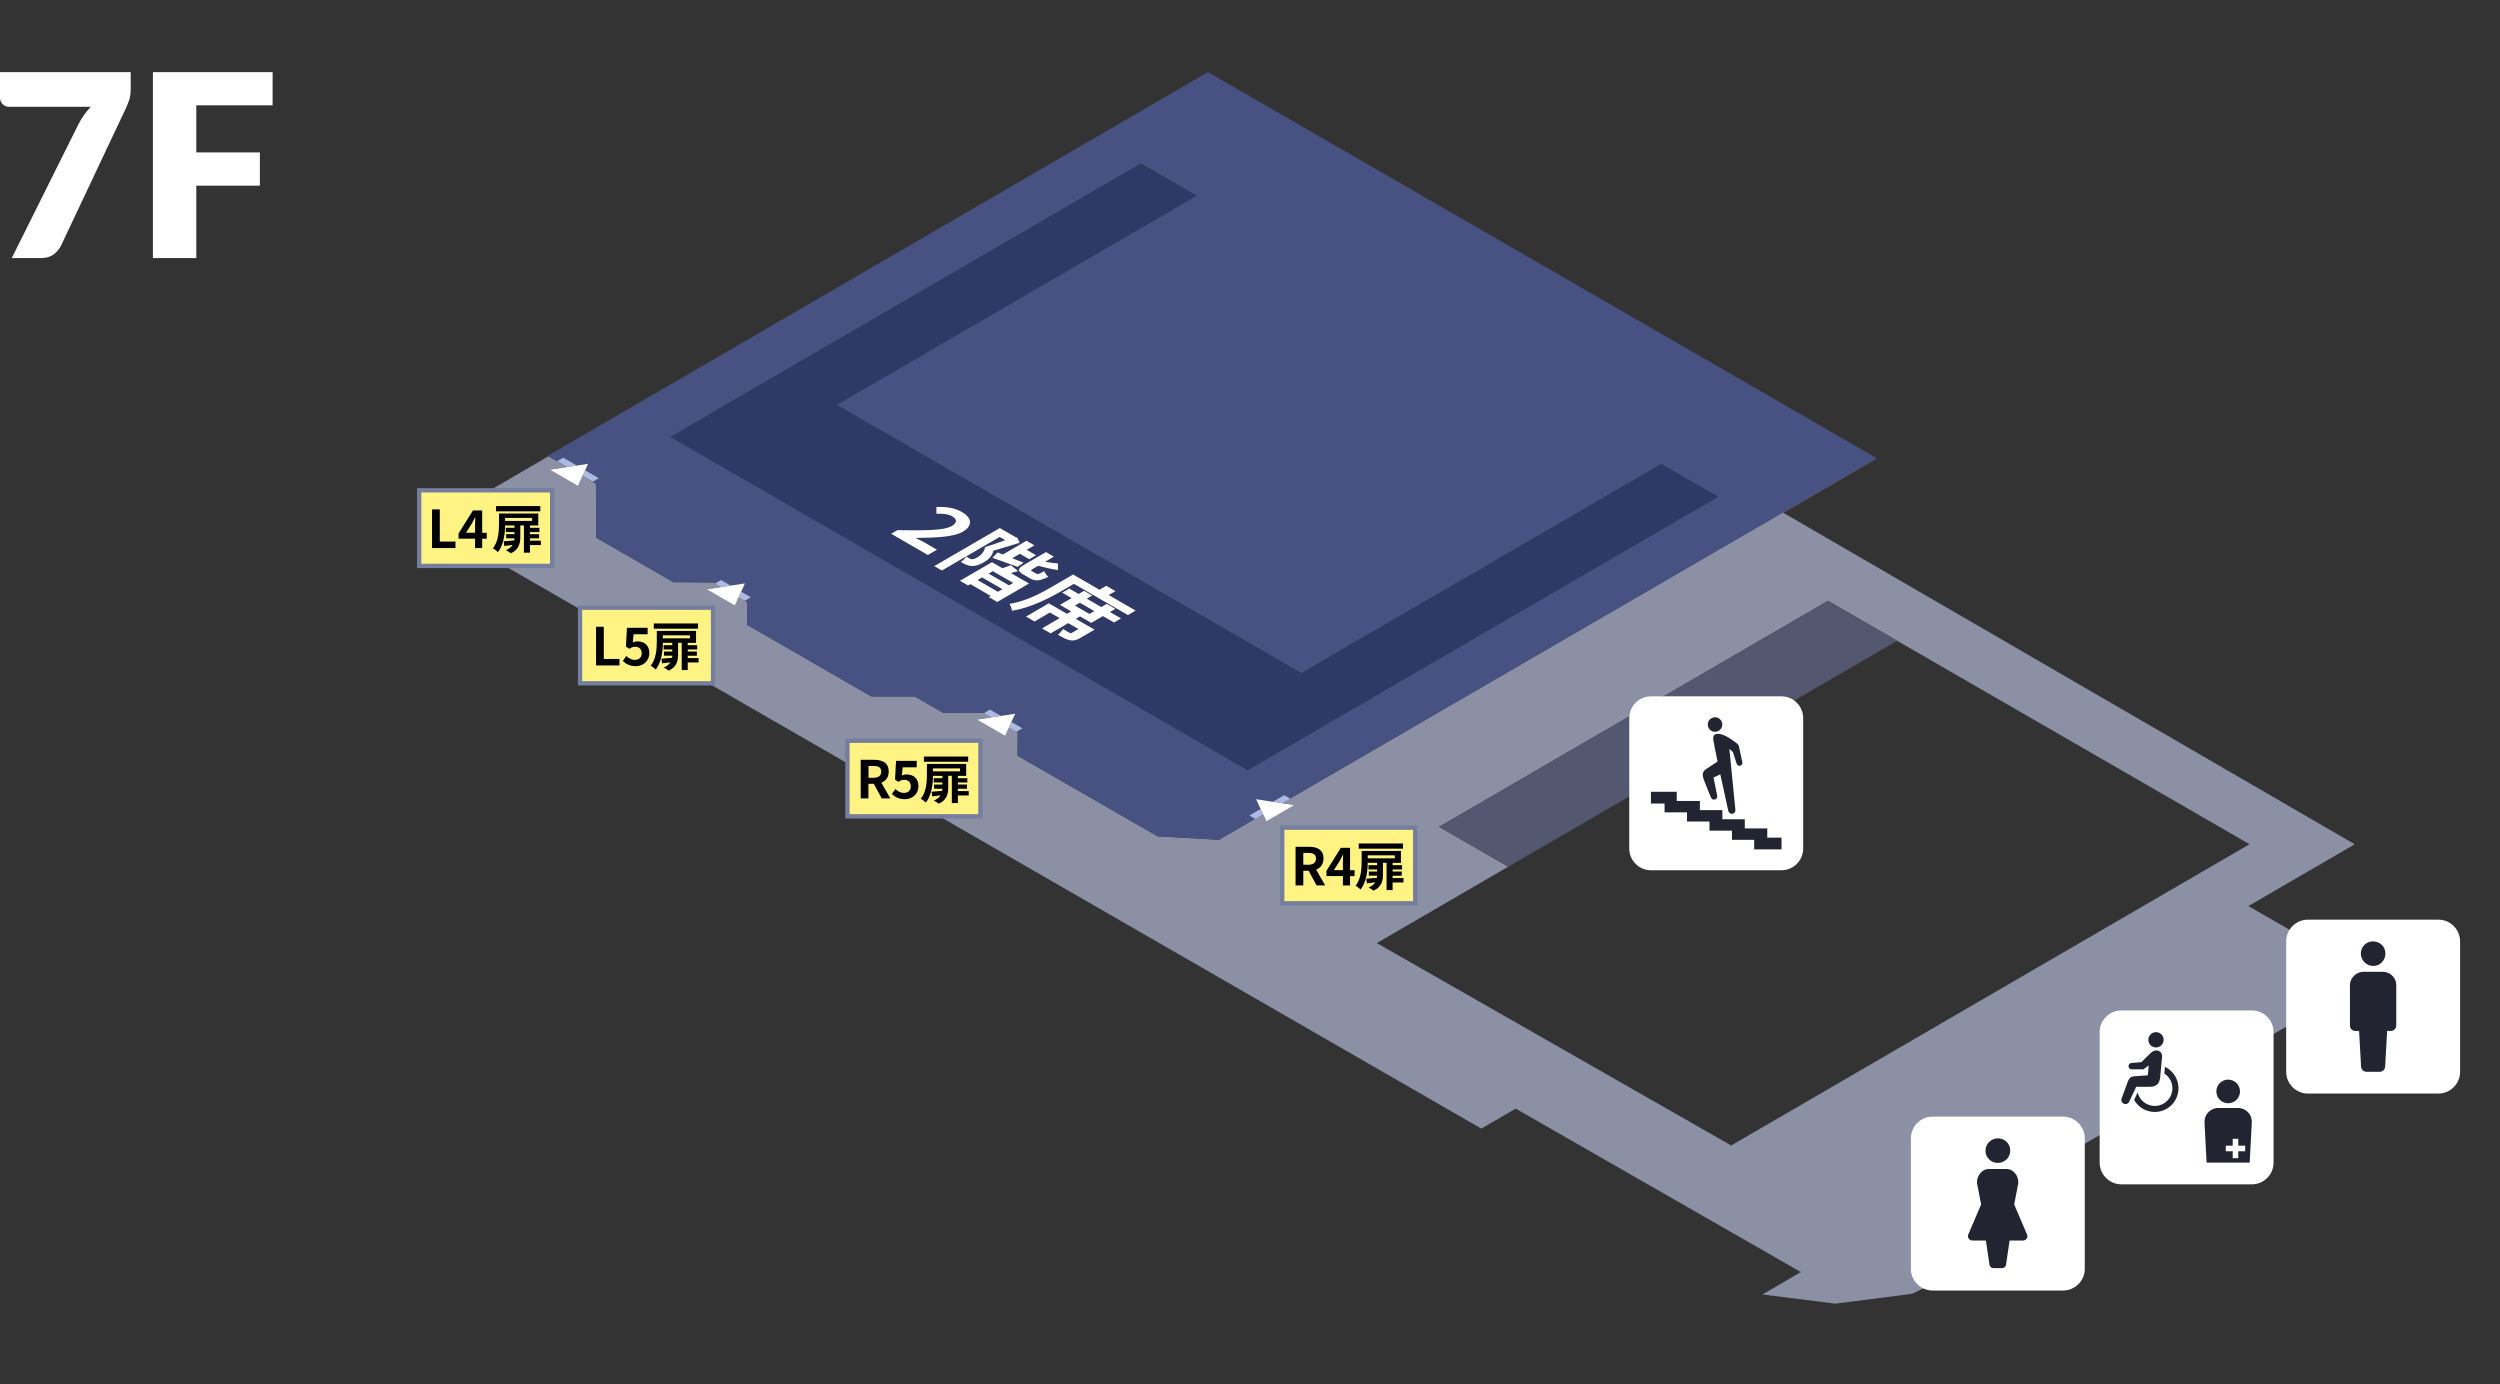 <?xml version="1.0" encoding="UTF-8"?><svg id="_レイヤー_2" xmlns="http://www.w3.org/2000/svg" xmlns:xlink="http://www.w3.org/1999/xlink" viewBox="0 0 575 318.43"><rect x="0" y="0" width="575" height="318.43" fill="#333333" stroke="none"/><defs><style>.cls-1{fill:none;}.cls-2{clip-path:url(#clippath);}.cls-3{fill:#fff;}.cls-4{fill:#fff383;}.cls-5{fill:#8b90a5;}.cls-6{fill:#acb9e5;}.cls-7{fill:#222431;}.cls-8{fill:#535870;}.cls-9{fill:#485282;}.cls-10{fill:#2f3968;}.cls-11{fill:#757e9e;}.cls-12{clip-path:url(#clippath-1);}.cls-13{clip-path:url(#clippath-4);}.cls-14{clip-path:url(#clippath-3);}.cls-15{clip-path:url(#clippath-2);}.cls-16{clip-path:url(#clippath-5);}</style><clipPath id="clippath"><rect class="cls-1" width="575" height="318.43"/></clipPath><clipPath id="clippath-1"><polygon class="cls-1" points="98.72 120.67 423.61 308.24 575 220.26 575 188.16 277.83 16.59 98.72 120.67"/></clipPath><clipPath id="clippath-2"><rect class="cls-1" x="482.92" y="232.4" width="40" height="40"/></clipPath><clipPath id="clippath-3"><rect class="cls-1" x="374.73" y="160.16" width="40" height="40"/></clipPath><clipPath id="clippath-4"><rect class="cls-1" width="575" height="318.43"/></clipPath><clipPath id="clippath-5"><rect class="cls-1" width="575" height="318.43"/></clipPath></defs><g id="_2f_isometric_ol"><g id="floor_map_7f"><g class="cls-2"><path class="cls-5" d="m316.66,216.91l119.67-69.54,81.07,46.8-119.23,69.29-81.5-46.55Zm14.34-26.74l89.44-51.98,15.87,9.16-89.44,51.98-15.87-9.16ZM99.41,120.54l241.29,139.04,7.91-4.6,65.58,37.59-8.8,5.16h0l16.73,2.11,17.64-2.26,13.03-6.29h0s9.92-9.32,9.92-9.32l-7.58-4.38-.36-.16,90.75-52.74-28.4-16.29,24.47-14.22-131.45-76.25,21.45-12.47-.08-.05-134.8,78.25.08.05-1.8,1.04,2.69.42-6.43,3.73-.73-1.56-1.79,1.04-.08-.05-8.29,4.81-14.09-.78-32.24-18.55.05-5.36-.29-.17-.04.02-1.71-.99-.87,1.9-6.46-3.73,3.28-.51-1.71-.99h.02s-.08-.06-.08-.06l-9.28.03-6.56-3.77h-9.98s-28.51-16.45-28.51-16.45l-.09-5.28-1.29-.75-.62-.36-.87,1.9-6.46-3.73,3.28-.51-1.42-.82.03-.02-.36-.21-9.22-.05-17.77-10.26-.03-12.4-3.1-1.79-1.04,2.29-6.46-3.73,3.94-.61-4.26-2.46-26.74,15.58Z"/><path class="cls-9" d="m154.26,100.46l108.15-62.85,12.79,7.38-82.78,48.11,106.9,61.72,82.78-48.1,13.03,7.52-108.15,62.85-132.72-76.62Zm-28.3,4.38l.19.11,4.26,2.46h.05s-2.34-1.36-2.34-1.36l1.41-.82,3.16,1.82,2.57-.4-.68,1.49,3.16,1.82-1.41.82-2.34-1.35v.03s3.08,1.79,3.08,1.79l.03,12.4,17.77,10.26,9.22.05.36.21,1.38-.8,2.24,1.29,3.28-.51-.87,1.9,2.24,1.29-1.41.82-.8-.46,1.29.75.09,5.28,28.51,16.46h9.98s6.56,3.77,6.56,3.77l9.28-.03.08.05,1.39-.81,2.54,1.46,3.28-.51-.87,1.9,2.53,1.46-1.37.8.29.17-.05,5.36,32.24,18.55,14.09.78,8.29-4.81-1.34-.77,2.61-1.51-1.05-2.25,3.88.6,2.61-1.52,1.34.78,134.8-78.25.09-.05L277.83,16.59,125.96,104.85Z"/><g class="cls-12"><path class="cls-10" d="m230.55,135.52l-4.68-2.7-1.03.6,4.68,2.7,1.03-.6Zm2.49-1.44l-4.68-2.7-.96.56,4.68,2.7.96-.56m18.64,6.51l-3.33-1.92-1.12.65,3.33,1.92,1.12-.65m-30.9-6.99l7.37-4.28,2.4,1.39c.67-.23,1.4-.48,1.92-.71l1.7,1.39-1.66.45,4.17,2.41-7.31,4.25-1.97-1.14.46-.26-4.68-2.7-.52.3-1.88-1.08m29.19,4.12l3.33,1.92,1.25-.73,1.96,1.13-1.25.73,2.55,1.47-1.62.94-2.55-1.47-2.69,1.56-2.59-1.49-.96.56,4.32,2.5-3.32,1.93c-.84.49-1.49.69-2.39.5-.82-.18-1.65-.64-2.74-1.27.46-.36.95-.9,1.2-1.32.34.22.7.43.99.6.23.13.41.23.51.28.21.12.32.12.47.04l1.57-.91-2.33-1.35-4.06,2.36-1.99-1.15,4.06-2.36-2.23-1.29-3.54,2.06-1.95-1.13,5.25-3.05,4.19,2.42.96-.56-2.59-1.5,2.69-1.56-2.16-1.24,1.62-.94,2.16,1.25,1.25-.73,1.88,1.08-1.25.73m-34.62-19.54v-1.57c2.38-.05,4.18.21,5.9,1.2,2.38,1.38,2.46,3.16.16,4.5-2.13,1.24-6.31,1.37-10.89,1.43.7.33,1.6.77,2.2,1.11l2.76,1.59-2.1,1.22-8.45-4.88,1.44-.84c6.4.09,10.7.1,12.51-.95,1.24-.72,1.3-1.54.09-2.24-.92-.53-2.28-.61-3.62-.58m-.5,12.04l15.07-8.76,3.63,2.09.38.12.57,1.21c-1.89.58-4.26,1.33-6.05,1.82-.28,1.35-1.24,2.13-2.21,2.69-1.07.63-2.01.91-2.9.83-.44-.04-.87-.17-1.31-.34-.2-.09-.42-.21-.65-.35-.15-.08-.29-.17-.44-.26.44-.28,1.03-.8,1.27-1.25.15.11.29.2.42.28.09.05.18.1.28.15.19.11.38.18.58.2.33.03.76-.13,1.25-.41.74-.45,1.6-1.19,1.8-2.37,1.39-.43,3.22-1.08,4.63-1.6l-1.28-.74-13.28,7.72-1.76-1.01m13.37-1.89l1.2-1.23c.36.15.77.31,1.21.48l5.44-3.16,1.82,1.05-1.78,1.03,2.15,1.24-1.57.92-2.15-1.24-1.76,1.02,2.63,1.02-1.36.97c-2.01-.73-4.13-1.49-5.84-2.1m7.17,3.88c-1.55-.9-1.38-1.4.29-2.37l4.87-2.83,1.82,1.05-2.03,1.18c1.05.2,2.14.35,2.96.39v1.53c-1.5-.22-3.12-.6-4.56-.98l-1.24.72c-.49.28-.49.34-.15.54l.94.54c.33.19.59.11,1.88-.58.07.38.53.98.91,1.33-2.06.98-3.04,1.02-4.22.34l-1.47-.85m-2.71,8.31c0-.39-.3-1.21-.56-1.59,3.82-.58,7.44-2.56,9.91-4l4.73-2.75,6.06,3.5,1.57-.91,2.11,1.22-1.57.91,6.2,3.58-1.78,1.03-12.43-7.18-2.96,1.72c-2.73,1.58-7.14,3.86-11.3,4.47m162.45-26.28l-13.03-7.52-82.78,48.1-106.9-61.72,82.78-48.11-12.79-7.38-108.15,62.85,132.72,76.62,108.15-62.85"/><path class="cls-6" d="m289.93,186.05l-2.61,1.52,1.34.77.08.05,1.79-1.04-.61-1.3Zm6.86-2.34l-.08-.05-1.34-.78-2.61,1.52,2.24.35,1.8-1.04"/><path class="cls-6" d="m132.69,107.07l-3.16-1.82-1.41.82,2.34,1.35,2.23-.35Zm5.05,2.91l-3.16-1.82-.59,1.29,2.34,1.35,1.41-.82"/><path class="cls-6" d="m168.07,134.68l-2.24-1.29-1.38.8-.03.02,1.42.82,2.23-.35Zm4.65,2.69l-2.24-1.29-.59,1.29.62.36.8.46,1.41-.82"/><path class="cls-6" d="m230.23,164.65l-2.54-1.46-1.39.81h-.03s1.71,1,1.71,1l2.24-.35Zm4.94,2.85l-2.53-1.46-.59,1.3,1.71.99.04-.02,1.37-.8"/><polygon class="cls-3" points="171.35 134.17 168.07 134.68 165.84 135.03 162.56 135.54 169.02 139.27 169.89 137.36 170.48 136.07 171.35 134.17"/><polygon class="cls-3" points="233.51 164.14 230.23 164.65 227.99 165 224.71 165.51 231.18 169.24 232.05 167.34 232.64 166.04 233.51 164.14"/><polygon class="cls-3" points="135.26 106.67 132.69 107.07 130.46 107.41 130.41 107.42 126.47 108.03 132.93 111.76 133.97 109.48 133.99 109.45 134.58 108.16 135.26 106.67"/><polygon class="cls-3" points="297.69 185.17 295 184.76 292.76 184.41 288.88 183.81 289.93 186.05 290.54 187.35 291.27 188.91 297.69 185.17"/><polygon class="cls-8" points="436.31 147.35 420.44 138.19 331 190.16 346.88 199.33 436.31 147.35"/><path class="cls-3" d="m224.84,133.41l1.03-.6,4.68,2.7-1.03.6-4.68-2.7Zm2.55-1.48l.96-.56,4.68,2.7-.96.56-4.68-2.7m5.08-1.95c-.51.23-1.25.49-1.92.71l-2.4-1.39-7.37,4.28,1.88,1.08.52-.3,4.68,2.7-.46.26,1.97,1.14,7.31-4.25-4.17-2.41,1.66-.45-1.7-1.39m14.76,9.32l1.12-.65,3.33,1.92-1.12.65-3.33-1.92m9.28.74l-1.96-1.13-1.25.73-3.33-1.92,1.25-.73-1.88-1.08-1.25.73-2.16-1.25-1.62.94,2.16,1.25-2.69,1.56,2.59,1.5-.96.56-4.19-2.42-5.24,3.05,1.95,1.13,3.54-2.06,2.24,1.29-4.06,2.36,1.99,1.15,4.06-2.36,2.33,1.35-1.57.91c-.15.09-.27.08-.47-.04-.1-.05-.29-.15-.51-.28-.29-.17-.66-.39-.99-.6-.25.42-.74.96-1.19,1.32,1.09.63,1.92,1.1,2.74,1.27.9.18,1.55-.01,2.39-.5l3.32-1.93-4.32-2.49.96-.56,2.59,1.49,2.69-1.56,2.55,1.47,1.62-.94-2.55-1.47,1.25-.73m-35.26-22.24c-1.72-1-3.52-1.25-5.91-1.2v1.57c1.35-.03,2.71.05,3.63.58,1.21.7,1.15,1.52-.09,2.24-1.81,1.05-6.1,1.04-12.51.95l-1.44.84,8.45,4.88,2.1-1.22-2.76-1.59c-.59-.34-1.5-.79-2.2-1.11,4.58-.06,8.76-.19,10.89-1.43,2.3-1.34,2.22-3.13-.16-4.5m12.68,5.86l-.38-.12-3.63-2.09-15.07,8.76,1.76,1.01,13.28-7.72,1.28.74c-1.41.52-3.24,1.17-4.63,1.6-.2,1.18-1.06,1.92-1.8,2.37-.49.28-.93.44-1.25.41-.2-.01-.39-.09-.58-.2-.09-.04-.18-.09-.28-.15-.13-.08-.27-.17-.42-.28-.23.45-.83.98-1.27,1.25.15.09.29.18.44.26.23.13.45.25.65.34.44.17.87.3,1.31.34.88.08,1.83-.2,2.9-.83.96-.56,1.93-1.34,2.21-2.69,1.8-.49,4.17-1.24,6.05-1.82l-.57-1.21m3.96,1.8l-1.82-1.05-5.44,3.16c-.44-.17-.85-.33-1.21-.48l-1.2,1.23c1.7.61,3.83,1.36,5.83,2.1l1.36-.97-2.63-1.02,1.76-1.02,2.15,1.24,1.57-.91-2.15-1.24,1.78-1.03m4.48,2.59l-1.82-1.05-4.87,2.83c-1.67.97-1.84,1.48-.29,2.37l1.47.85c1.17.68,2.15.64,4.22-.34-.37-.35-.84-.95-.9-1.33-1.29.69-1.56.77-1.88.58l-.94-.54c-.34-.19-.34-.25.15-.54l1.24-.72c1.44.38,3.06.77,4.56.98v-1.53c-.81-.04-1.9-.19-2.95-.39l2.03-1.18m14.14,7.93l-2.11-1.22-1.57.91-6.06-3.5-4.73,2.75c-2.47,1.44-6.09,3.42-9.91,4,.26.38.55,1.2.56,1.59,4.15-.62,8.57-2.89,11.3-4.47l2.96-1.72,12.43,7.18,1.78-1.03-6.2-3.58,1.57-.91"/></g><g class="cls-15"><path class="cls-3" d="m487.92,232.4h30c2.76,0,5,2.24,5,5v30c0,2.76-2.24,5-5,5h-30c-2.76,0-5-2.24-5-5v-30c0-2.76,2.24-5,5-5"/><path class="cls-7" d="m496.31,240.86c.94-.24,1.51-1.2,1.27-2.14-.24-.94-1.2-1.51-2.14-1.27-.94.24-1.51,1.2-1.27,2.14.24.94,1.2,1.51,2.14,1.27h0"/><path class="cls-7" d="m497.94,245.39l-.14,1.52c.24.15.46.33.66.53,1.59,1.58,1.59,4.14.01,5.73-1.58,1.59-4.14,1.59-5.73.01-.53-.53-.91-1.2-1.08-1.94l-.8,1.75c1.49,2.62,4.81,3.53,7.43,2.05,2.62-1.49,3.53-4.81,2.05-7.43-.55-.97-1.38-1.75-2.39-2.23h0Z"/><path class="cls-7" d="m494.4,249.97c1.54-.02,2.27-.66,2.43-2.15l.45-4.68c.11-.74-.39-1.43-1.13-1.54-.02,0-.04,0-.07,0-.51-.02-1.01.17-1.37.54l-2.2,2.16-2.3.19c-.37.03-.65.34-.65.71v.04c0,.39.32.71.71.71h2.71l1.23-.91-.21,2.28-3,.22c-.87.03-1.26.38-1.58,1.17l-1.42,3.89c-.21.48,0,1.04.48,1.25.48.22,1.04,0,1.25-.48l1.6-3.41h3.06Z"/><path class="cls-7" d="m515.2,251.03c0,1.5-1.22,2.72-2.72,2.72s-2.72-1.22-2.72-2.72,1.22-2.72,2.72-2.72,2.72,1.22,2.72,2.72"/><path class="cls-7" d="m517.42,256.29c-.53-.8-1.4-1.35-2.4-1.45h-5.07c-1.01.1-1.88.65-2.41,1.45-.38.57-.53,1.27-.5,1.96l.48,9.15h9.91l.48-9.15c.04-.69-.12-1.38-.49-1.96m-1.03,8.5h-1.59v1.59h-1.28v-1.59h-1.59v-1.28h1.59v-1.59h1.28v1.59h1.59v1.28Z"/></g><g class="cls-14"><path class="cls-3" d="m379.73,160.16h30c2.76,0,5,2.24,5,5v30c0,2.76-2.24,5-5,5h-30c-2.76,0-5-2.24-5-5v-30c0-2.76,2.24-5,5-5"/><path class="cls-7" d="m392.79,166.64c0,.92.75,1.67,1.67,1.67s1.67-.75,1.67-1.67-.75-1.67-1.67-1.67-1.67.75-1.67,1.67"/><polygon class="cls-7" points="379.71 182.11 385.65 182.11 385.65 184.22 390.97 184.22 390.97 186.33 396.14 186.33 396.14 188.43 401.3 188.43 401.3 190.54 406.47 190.54 406.47 192.66 409.75 192.66 409.75 195.36 403.46 195.36 403.46 193.16 398.35 193.16 398.35 191.05 393.18 191.05 393.18 188.95 388.01 188.95 388.01 186.84 382.85 186.84 382.85 184.81 379.71 184.81 379.71 182.11"/><path class="cls-7" d="m392.45,176.86c1.22-.8,2.42-1.59,2.59-1.71-.44-2.1-.82-3.99-1-5.12,0,0-.14-1.03.68-1.21,1.17-.24,2.79.65,4.62,2.04.21.16.51.4.62.81.1.37.53,2.66.77,3.63.09.36-.12.73-.49.82-.36.09-.71-.13-.82-.49-.26-.79-.77-2.51-.85-2.64-.1-.15-.81-.74-.81-.74l1.39,14.13c-.02.41-.33.75-.74.79-.46.05-.87-.3-.92-.77,0,0-.91-4.08-1.82-8.3l-1.56.72.83,4.1c.13.4-.08.83-.47.96-.4.13-.83-.08-.96-.47,0,0-1.43-3.47-1.62-4.08-.2-.64-.7-1.65.57-2.49"/></g><g class="cls-13"><path class="cls-3" d="m530.82,211.52h30c2.75,0,5,2.25,5,5v30c0,2.75-2.25,5-5,5h-30c-2.75,0-5-2.25-5-5v-30c0-2.75,2.25-5,5-5"/><path class="cls-7" d="m545.84,222.17c1.55,0,2.8-1.25,2.8-2.85s-1.25-2.8-2.85-2.8-2.8,1.25-2.8,2.85c.05,1.55,1.3,2.8,2.85,2.8m2.45,1.35h-4.95c-1.5.15-2.7,1.35-2.85,2.85v9.5c0,.7.55,1.25,1.25,1.25h.85l.45,8.1c0,.75.6,1.3,1.3,1.3h2.95c.75,0,1.3-.6,1.3-1.3l.45-8.1h.85c.7,0,1.25-.55,1.25-1.25v-9.5c-.1-1.5-1.3-2.7-2.85-2.85"/><path class="cls-3" d="m444.5,256.82h30c2.75,0,5,2.25,5,5v30c0,2.75-2.25,5-5,5h-30c-2.75,0-5-2.25-5-5v-30c0-2.75,2.25-5,5-5"/><path class="cls-7" d="m459.51,267.47c1.55,0,2.85-1.25,2.85-2.85s-1.3-2.8-2.85-2.8-2.85,1.25-2.85,2.85,1.3,2.8,2.85,2.8m6.7,16.45l-2.95-6.9.95-4.9c.1-1.85-1.3-3.25-2.65-3.25h-4.2c-1.35,0-2.75,1.4-2.65,3.25l.95,4.9-2.95,6.9c-.2.5,0,1.1.55,1.3.1.05.25.1.4.1h3.1l.8,5.4c0,.55.45.95.95.95h1.95c.55,0,.95-.45.95-.95l.8-5.4h3.1c.55,0,1-.45,1-1,0-.15-.05-.3-.1-.4"/></g><rect class="cls-4" x="96.41" y="112.77" width="30.59" height="17.39"/><path class="cls-11" d="m127.5,130.66h-31.59v-18.39h31.59v18.39Zm-30.59-1h29.59v-16.39h-29.59v16.39Z"/><polygon points="99.37 117.16 101.15 117.16 101.15 124.56 104.76 124.56 104.76 126.05 99.37 126.05 99.37 117.16"/><g class="cls-16"><path d="m109.26,123.9h-3.79v-1.21l3.31-5.29h2.12v5.15h1.04v1.36h-1.04v2.15h-1.64v-2.15Zm0-1.36v-1.73c0-.52.04-1.33.06-1.85h-.05c-.22.47-.46.91-.71,1.39l-1.38,2.18h2.08Z"/><path d="m124.39,125.36h-2.5v1.75h-1.39v-6.27h-.83v2.76c0,1.32-.34,2.87-2.17,3.65-.25-.22-.81-.56-1.15-.71.78-.31,1.26-.74,1.55-1.21-.67.1-1.33.17-1.92.24l-.13-1.07c.65-.05,1.51-.12,2.43-.2.02-.17.04-.34.05-.49h-1.91v-.96h1.91v-.48h-1.99v-.98h1.99v-.54h-2.16c-.02,1.85-.32,4.47-1.64,6.14-.25-.26-.84-.71-1.16-.86,1.28-1.62,1.4-3.96,1.4-5.59v-2.43h9.03v2.75h-1.91v.54h2.18v.98h-2.18v.48h2.1v.96h-2.1v.54h2.5v1.02Zm-.12-7.76h-10.18v-1.2h10.18v1.2Zm-8.1,2.21h6.22v-.68h-6.22v.68Z"/><rect class="cls-4" x="133.41" y="139.77" width="30.59" height="17.39"/><path class="cls-11" d="m164.5,157.66h-31.59v-18.39h31.59v18.39Zm-30.59-1h29.59v-16.39h-29.59v16.39Z"/><polygon points="137.09 144.16 138.87 144.16 138.87 151.56 142.48 151.56 142.48 153.05 137.09 153.05 137.09 144.16"/><path d="m143.25,152l.81-1.13c.5.49,1.13.9,1.96.9.92,0,1.57-.54,1.57-1.51s-.6-1.5-1.5-1.5c-.53,0-.82.13-1.33.47l-.8-.51.24-4.32h4.75v1.48h-3.23l-.17,1.88c.36-.15.66-.24,1.07-.24,1.49,0,2.73.84,2.73,2.69s-1.46,3.01-3.11,3.01c-1.4,0-2.34-.55-3-1.21"/><path d="m160.67,152.36h-2.49v1.75h-1.39v-6.27h-.83v2.76c0,1.32-.34,2.87-2.17,3.65-.25-.22-.82-.56-1.15-.71.78-.31,1.26-.74,1.55-1.21-.67.1-1.33.17-1.92.24l-.13-1.07c.65-.05,1.51-.12,2.43-.2.02-.17.04-.34.05-.49h-1.91v-.96h1.91v-.48h-1.99v-.98h1.99v-.54h-2.16c-.02,1.85-.32,4.47-1.64,6.14-.25-.26-.84-.71-1.16-.86,1.28-1.62,1.4-3.96,1.4-5.59v-2.43h9.03v2.75h-1.91v.54h2.18v.98h-2.18v.48h2.1v.96h-2.1v.54h2.49v1.02Zm-.12-7.76h-10.18v-1.2h10.18v1.2Zm-8.1,2.21h6.23v-.68h-6.23v.68Z"/><rect class="cls-4" x="194.92" y="170.37" width="30.59" height="17.39"/><path class="cls-11" d="m226,188.26h-31.59v-18.39h31.59v18.39Zm-30.59-1h29.59v-16.39h-29.59v16.39Z"/><path d="m197.98,174.76h3.09c1.86,0,3.33.66,3.33,2.7,0,1.33-.67,2.16-1.69,2.55l2.07,3.63h-1.98l-1.82-3.36h-1.24v3.36h-1.78v-8.89Zm2.93,4.13c1.14,0,1.77-.48,1.77-1.43s-.63-1.28-1.77-1.28h-1.15v2.71h1.15Z"/><path d="m205.14,182.6l.81-1.13c.5.49,1.13.9,1.96.9.92,0,1.57-.54,1.57-1.51s-.6-1.5-1.5-1.5c-.53,0-.82.13-1.33.47l-.8-.51.24-4.32h4.75v1.48h-3.23l-.17,1.88c.36-.15.66-.24,1.07-.24,1.49,0,2.73.84,2.73,2.69s-1.46,3.01-3.11,3.01c-1.4,0-2.34-.55-3-1.21"/><path d="m222.8,182.96h-2.49v1.75h-1.39v-6.27h-.83v2.76c0,1.32-.34,2.87-2.17,3.65-.25-.22-.82-.56-1.15-.71.78-.31,1.26-.74,1.55-1.21-.67.1-1.33.17-1.92.24l-.13-1.07c.65-.05,1.51-.12,2.43-.2.02-.17.04-.34.05-.49h-1.91v-.96h1.91v-.48h-1.99v-.98h1.99v-.54h-2.16c-.02,1.85-.32,4.47-1.64,6.14-.25-.26-.84-.71-1.16-.86,1.28-1.62,1.4-3.96,1.4-5.59v-2.44h9.03v2.75h-1.91v.54h2.18v.98h-2.18v.48h2.1v.96h-2.1v.54h2.49v1.02Zm-.12-7.76h-10.18v-1.2h10.18v1.2Zm-8.1,2.21h6.23v-.68h-6.23v.68Z"/><rect class="cls-4" x="294.92" y="190.37" width="30.59" height="17.39"/><path class="cls-11" d="m326,208.26h-31.59v-18.39h31.59v18.39Zm-30.59-1h29.59v-16.39h-29.59v16.39Z"/><path d="m297.98,194.76h3.09c1.86,0,3.33.66,3.33,2.7,0,1.33-.67,2.16-1.69,2.55l2.08,3.63h-1.98l-1.82-3.36h-1.23v3.36h-1.78v-8.89Zm2.93,4.13c1.14,0,1.77-.48,1.77-1.43s-.64-1.28-1.77-1.28h-1.15v2.71h1.15Z"/><path d="m308.87,201.5h-3.79v-1.21l3.31-5.29h2.12v5.15h1.04v1.36h-1.04v2.15h-1.64v-2.15Zm0-1.36v-1.73c0-.52.04-1.33.06-1.85h-.05c-.22.47-.46.91-.71,1.39l-1.38,2.18h2.08Z"/><path d="m322.8,202.96h-2.5v1.75h-1.39v-6.27h-.83v2.76c0,1.32-.33,2.87-2.17,3.65-.25-.22-.82-.56-1.15-.71.78-.31,1.26-.74,1.55-1.21-.67.1-1.33.17-1.92.24l-.13-1.07c.65-.05,1.51-.12,2.43-.2.02-.17.04-.34.05-.49h-1.91v-.96h1.91v-.48h-1.99v-.98h1.99v-.54h-2.16c-.02,1.85-.32,4.47-1.64,6.14-.25-.26-.84-.71-1.16-.86,1.28-1.62,1.4-3.96,1.4-5.59v-2.43h9.03v2.75h-1.91v.54h2.18v.98h-2.18v.48h2.1v.96h-2.1v.54h2.5v1.02Zm-.12-7.76h-10.18v-1.2h10.18v1.2Zm-8.1,2.21h6.23v-.68h-6.23v.68Z"/><path class="cls-3" d="m30.06,16.59v3.82c0,1.08-.12,1.95-.35,2.61-.24.67-.46,1.23-.67,1.7l-14.94,31.64c-.39.84-.97,1.55-1.73,2.13-.76.58-1.77.87-3.02.87H2.7l15.26-30.62c.41-.84.86-1.6,1.34-2.26.48-.67,1-1.3,1.57-1.91H2.05c-.27,0-.53-.05-.78-.16-.25-.11-.46-.25-.65-.44-.19-.18-.34-.4-.45-.64C.06,23.08,0,22.83,0,22.58v-5.99h30.06Zm32.64,0v7.63h-17.55v10.83h14.62v7.66h-14.62v16.64h-9.98V16.59h27.53Z"/></g></g></g></g></svg>